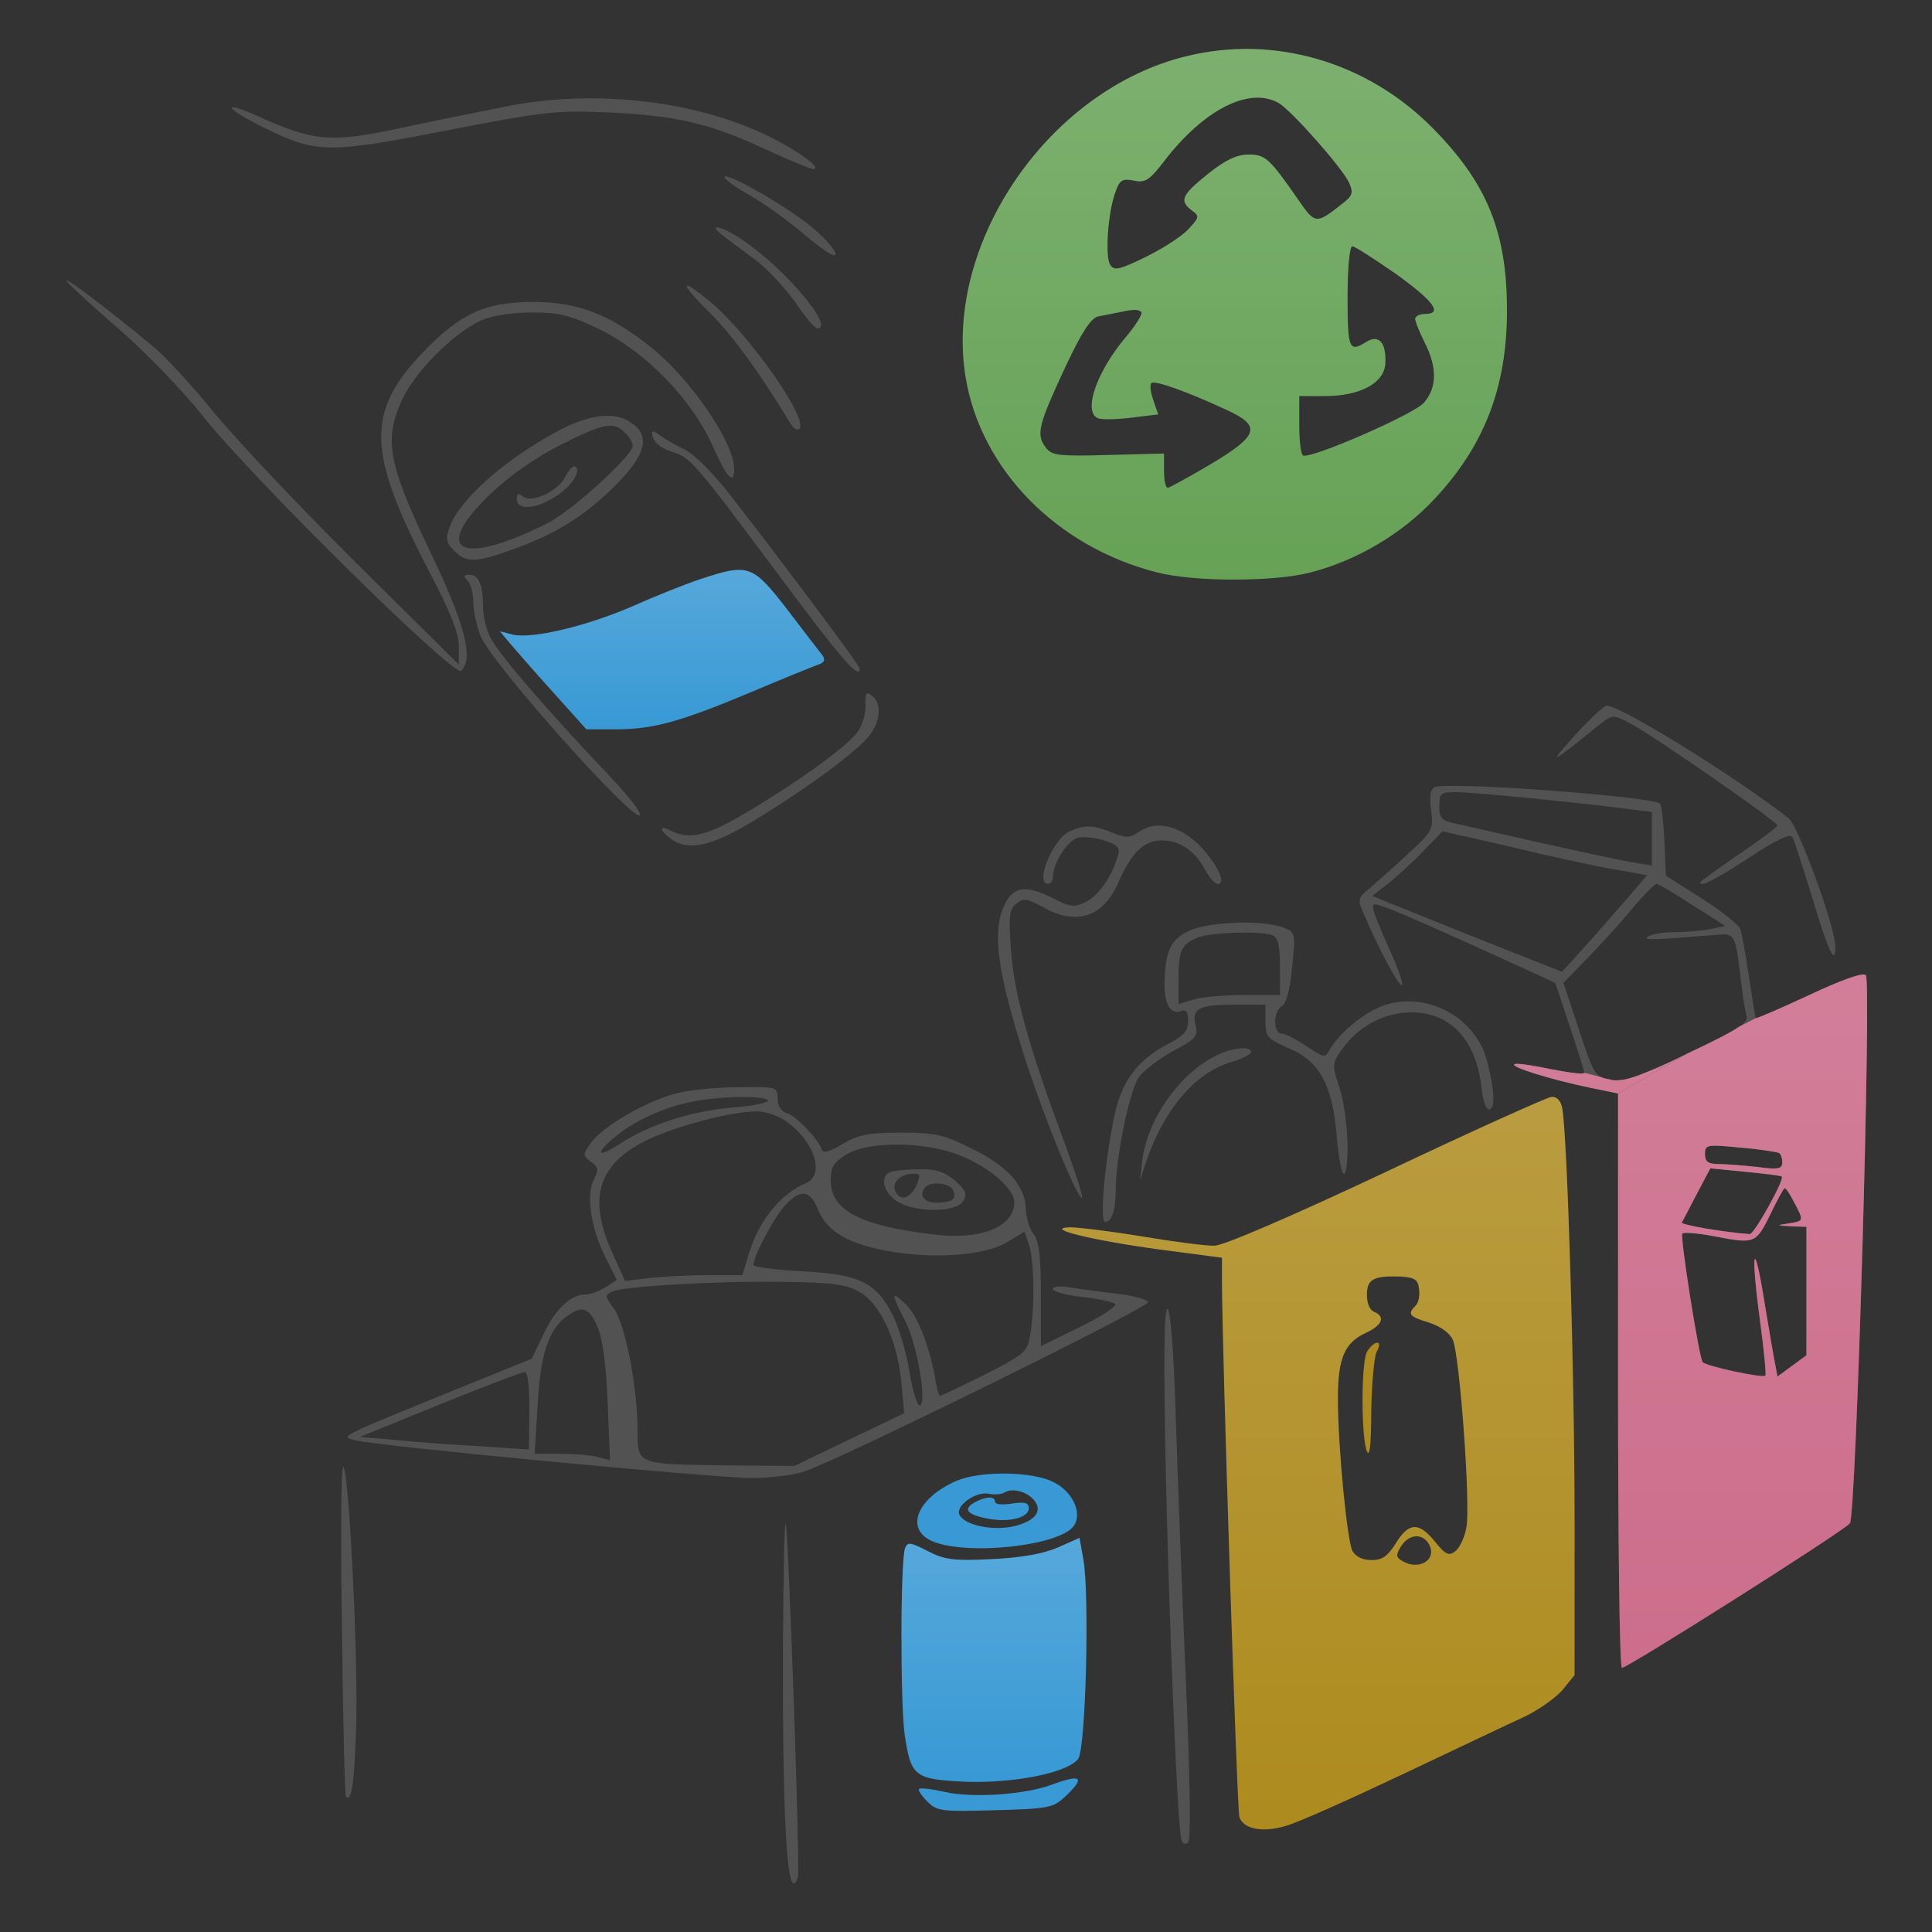 <svg width="32" height="32" viewBox="0 0 32 32" fill="none" xmlns="http://www.w3.org/2000/svg">
<rect x="0" y="0" width="32" height="32" fill="#333333" stroke="none"/>
<path d="M19.664 0.928C17.384 1.472 15.632 4.016 15.992 6.24C16.24 7.768 17.496 9.056 19.16 9.48C19.776 9.64 21.104 9.64 21.712 9.48C22.48 9.28 23.224 8.84 23.76 8.264C24.584 7.384 24.96 6.416 24.96 5.144C24.96 3.84 24.632 3.032 23.72 2.112C22.64 1.024 21.104 0.576 19.664 0.928ZM21.176 1.704C21.384 1.824 22.224 2.768 22.344 3.024C22.416 3.184 22.408 3.24 22.24 3.368C21.808 3.712 21.784 3.712 21.528 3.344C21.024 2.616 20.96 2.56 20.68 2.56C20.488 2.56 20.296 2.648 20.008 2.88C19.568 3.232 19.528 3.328 19.744 3.488C19.872 3.584 19.864 3.6 19.68 3.8C19.576 3.912 19.256 4.12 18.976 4.256C18.552 4.464 18.456 4.488 18.392 4.392C18.296 4.264 18.352 3.488 18.48 3.168C18.544 2.984 18.592 2.952 18.784 2.992C18.968 3.032 19.04 2.984 19.28 2.672C19.936 1.816 20.688 1.432 21.176 1.704ZM23.12 4.536C23.752 4.992 23.904 5.2 23.6 5.2C23.512 5.2 23.44 5.24 23.44 5.28C23.44 5.328 23.512 5.504 23.6 5.68C23.808 6.088 23.8 6.424 23.584 6.672C23.4 6.872 21.704 7.608 21.584 7.544C21.544 7.528 21.52 7.296 21.52 7.032V6.56H21.944C22.52 6.56 22.912 6.352 22.944 6.04C22.968 5.688 22.848 5.536 22.64 5.656C22.344 5.848 22.32 5.784 22.32 4.92C22.32 4.44 22.352 4.08 22.4 4.08C22.44 4.08 22.76 4.288 23.12 4.536ZM18.904 5.168C18.928 5.2 18.816 5.384 18.64 5.592C18.176 6.144 17.944 6.784 18.168 6.92C18.208 6.952 18.456 6.952 18.72 6.92L19.184 6.864L19.104 6.632C19.056 6.496 19.04 6.368 19.072 6.344C19.12 6.296 19.632 6.472 20.304 6.784C20.904 7.056 20.856 7.208 20.04 7.696C19.688 7.904 19.376 8.072 19.344 8.08C19.304 8.08 19.28 7.952 19.28 7.8V7.512L18.352 7.536C17.504 7.56 17.416 7.544 17.312 7.4C17.16 7.192 17.2 7.032 17.656 6.056C17.92 5.496 18.072 5.264 18.192 5.24C18.288 5.224 18.432 5.192 18.52 5.176C18.776 5.12 18.848 5.12 18.904 5.168Z" fill="#66A256"/>
<path d="M19.664 0.928C17.384 1.472 15.632 4.016 15.992 6.24C16.24 7.768 17.496 9.056 19.16 9.48C19.776 9.64 21.104 9.64 21.712 9.48C22.48 9.28 23.224 8.84 23.76 8.264C24.584 7.384 24.96 6.416 24.96 5.144C24.96 3.84 24.632 3.032 23.72 2.112C22.64 1.024 21.104 0.576 19.664 0.928ZM21.176 1.704C21.384 1.824 22.224 2.768 22.344 3.024C22.416 3.184 22.408 3.24 22.24 3.368C21.808 3.712 21.784 3.712 21.528 3.344C21.024 2.616 20.96 2.56 20.68 2.56C20.488 2.56 20.296 2.648 20.008 2.88C19.568 3.232 19.528 3.328 19.744 3.488C19.872 3.584 19.864 3.6 19.68 3.8C19.576 3.912 19.256 4.12 18.976 4.256C18.552 4.464 18.456 4.488 18.392 4.392C18.296 4.264 18.352 3.488 18.48 3.168C18.544 2.984 18.592 2.952 18.784 2.992C18.968 3.032 19.04 2.984 19.28 2.672C19.936 1.816 20.688 1.432 21.176 1.704ZM23.12 4.536C23.752 4.992 23.904 5.2 23.6 5.2C23.512 5.2 23.44 5.24 23.44 5.28C23.44 5.328 23.512 5.504 23.6 5.68C23.808 6.088 23.8 6.424 23.584 6.672C23.4 6.872 21.704 7.608 21.584 7.544C21.544 7.528 21.52 7.296 21.52 7.032V6.56H21.944C22.52 6.56 22.912 6.352 22.944 6.04C22.968 5.688 22.848 5.536 22.64 5.656C22.344 5.848 22.32 5.784 22.32 4.92C22.32 4.44 22.352 4.08 22.4 4.08C22.44 4.08 22.76 4.288 23.12 4.536ZM18.904 5.168C18.928 5.2 18.816 5.384 18.64 5.592C18.176 6.144 17.944 6.784 18.168 6.92C18.208 6.952 18.456 6.952 18.72 6.92L19.184 6.864L19.104 6.632C19.056 6.496 19.04 6.368 19.072 6.344C19.12 6.296 19.632 6.472 20.304 6.784C20.904 7.056 20.856 7.208 20.04 7.696C19.688 7.904 19.376 8.072 19.344 8.08C19.304 8.08 19.28 7.952 19.28 7.8V7.512L18.352 7.536C17.504 7.56 17.416 7.544 17.312 7.4C17.16 7.192 17.2 7.032 17.656 6.056C17.92 5.496 18.072 5.264 18.192 5.24C18.288 5.224 18.432 5.192 18.52 5.176C18.776 5.12 18.848 5.12 18.904 5.168Z" fill="url(#paint0_linear_149_122)"/>
<path d="M8.44 1.752C8 1.84 7.192 2 6.64 2.12C5.488 2.368 5.192 2.344 4.28 1.928C3.64 1.64 3.72 1.792 4.368 2.112C5.24 2.544 5.432 2.544 7.4 2.16C9.056 1.84 9.216 1.824 10.12 1.864C11.232 1.92 11.776 2.048 12.712 2.488C13.08 2.656 13.424 2.8 13.472 2.8C13.632 2.792 13.168 2.464 12.68 2.232C11.48 1.664 9.864 1.48 8.44 1.752Z" fill="#525252"/>
<path d="M12 2.936C12 2.968 12.184 3.104 12.416 3.232C12.64 3.36 13.056 3.656 13.336 3.896C13.632 4.144 13.84 4.28 13.84 4.208C13.84 4.144 13.672 3.952 13.472 3.784C13.088 3.448 12 2.824 12 2.936Z" fill="#525252"/>
<path d="M11.976 3.904C12.072 3.976 12.312 4.16 12.512 4.304C12.704 4.448 13 4.768 13.168 5C13.328 5.24 13.496 5.44 13.536 5.44C13.84 5.44 12.992 4.432 12.288 3.968C11.944 3.736 11.696 3.688 11.976 3.904Z" fill="#525252"/>
<path d="M1.112 4.664C1.176 4.744 1.568 5.104 1.976 5.456C2.392 5.816 3.024 6.464 3.376 6.912C4.224 7.968 7.528 11.224 7.64 11.112C7.848 10.904 7.704 10.344 7.128 9.144C6.44 7.704 6.36 7.304 6.64 6.664C6.84 6.184 7.52 5.504 7.976 5.304C8.16 5.224 8.496 5.176 8.824 5.176C9.28 5.176 9.448 5.224 9.952 5.464C10.712 5.848 11.456 6.616 11.8 7.376C12.04 7.92 12.16 8.048 12.16 7.768C12.16 7.328 11.44 6.28 10.784 5.752C10.088 5.2 9.584 5.008 8.84 5C8.04 5 7.624 5.192 7 5.84C6.056 6.832 6.08 7.496 7.112 9.472C7.456 10.128 7.6 10.488 7.6 10.704V11.008L5.896 9.32C4.96 8.392 3.904 7.272 3.544 6.832C3.184 6.392 2.72 5.88 2.504 5.712C1.712 5.056 1 4.528 1.112 4.664Z" fill="#525252"/>
<path d="M11.76 5.184C12.152 5.576 12.6 6.2 13.088 7.008C13.144 7.096 13.208 7.136 13.24 7.104C13.4 6.952 12.432 5.568 11.784 5.016C11.248 4.568 11.232 4.664 11.76 5.184Z" fill="#525252"/>
<path d="M9.216 7.152C8.344 7.624 7.608 8.28 7.448 8.728C7.376 8.928 7.392 8.992 7.52 9.12C7.728 9.328 7.88 9.32 8.504 9.096C9.232 8.832 9.696 8.536 10.2 8.032C10.696 7.536 10.776 7.224 10.464 7.008C10.184 6.808 9.768 6.856 9.216 7.152ZM10.352 7.168C10.424 7.232 10.48 7.336 10.48 7.384C10.48 7.544 9.472 8.464 9.072 8.664C7.632 9.392 7.128 9.136 8.12 8.184C8.448 7.872 8.872 7.576 9.288 7.368C10 7.008 10.168 6.976 10.352 7.168Z" fill="#525252"/>
<path d="M9.368 7.888C9.256 8.128 8.808 8.344 8.664 8.224C8.584 8.16 8.56 8.176 8.56 8.272C8.56 8.448 8.856 8.44 9.176 8.24C9.448 8.08 9.64 7.8 9.528 7.728C9.496 7.704 9.424 7.776 9.368 7.888Z" fill="#525252"/>
<path d="M10.8 7.168C10.8 7.304 10.92 7.416 11.12 7.48C11.432 7.576 11.48 7.624 12.816 9.416C13.928 10.912 14.24 11.272 14.24 11.072C14.24 11.024 12.968 9.32 12.064 8.16C11.792 7.816 11.48 7.504 11.328 7.44C11.176 7.368 11 7.264 10.928 7.208C10.856 7.152 10.8 7.128 10.8 7.168Z" fill="#525252"/>
<path d="M11.6 9.592C11.36 9.672 10.856 9.872 10.48 10.04C9.704 10.376 8.816 10.584 8.496 10.512L8.28 10.456L8.44 10.648C8.528 10.752 8.848 11.12 9.152 11.456L9.712 12.08H10.192C10.816 12.08 11.256 11.96 12.44 11.464C12.968 11.24 13.464 11.04 13.552 11.008C13.656 10.976 13.672 10.928 13.624 10.856C13.584 10.808 13.32 10.464 13.04 10.096C12.464 9.352 12.4 9.328 11.6 9.592Z" fill="#3899D4"/>
<path d="M11.6 9.592C11.36 9.672 10.856 9.872 10.48 10.04C9.704 10.376 8.816 10.584 8.496 10.512L8.28 10.456L8.44 10.648C8.528 10.752 8.848 11.12 9.152 11.456L9.712 12.08H10.192C10.816 12.08 11.256 11.96 12.44 11.464C12.968 11.24 13.464 11.04 13.552 11.008C13.656 10.976 13.672 10.928 13.624 10.856C13.584 10.808 13.32 10.464 13.04 10.096C12.464 9.352 12.4 9.328 11.6 9.592Z" fill="url(#paint1_linear_149_122)"/>
<path d="M7.744 9.616C7.8 9.672 7.84 9.832 7.84 9.976C7.84 10.128 7.896 10.376 7.96 10.536C8.152 11 10.488 13.616 10.6 13.504C10.64 13.472 10.376 13.144 10.032 12.784C9.088 11.792 8.264 10.84 8.128 10.568C8.056 10.44 8 10.2 8 10.048C8 9.68 7.928 9.52 7.776 9.52C7.68 9.52 7.672 9.544 7.744 9.616Z" fill="#525252"/>
<path d="M14.336 11.672C14.344 11.8 14.288 11.992 14.224 12.096C14.072 12.328 13.336 12.872 12.432 13.416C11.736 13.84 11.424 13.92 11.112 13.76C10.92 13.656 10.912 13.744 11.104 13.888C11.384 14.104 11.784 14.024 12.488 13.592C13.336 13.08 14.192 12.448 14.4 12.184C14.584 11.944 14.608 11.656 14.448 11.528C14.352 11.448 14.328 11.472 14.336 11.672Z" fill="#525252"/>
<path d="M26.08 12.184C25.632 12.68 25.664 12.672 26.456 12.032C26.704 11.832 26.712 11.832 26.976 11.968C27.328 12.144 29.44 13.608 29.44 13.672C29.44 13.696 29.152 13.912 28.8 14.152C28.448 14.392 28.16 14.6 28.16 14.616C28.16 14.696 28.376 14.592 28.968 14.208C29.424 13.904 29.656 13.8 29.688 13.864C29.72 13.92 29.856 14.352 30.008 14.84C30.28 15.752 30.4 16.016 30.4 15.68C30.4 15.36 29.784 13.672 29.624 13.552C28.712 12.84 26.816 11.672 26.608 11.688C26.56 11.696 26.32 11.92 26.08 12.184Z" fill="#525252"/>
<path d="M23.76 13.04C23.688 13.08 23.672 13.208 23.704 13.424C23.744 13.736 23.728 13.768 23.328 14.136C23.104 14.344 22.816 14.6 22.696 14.704C22.488 14.872 22.48 14.896 22.592 15.144C22.824 15.696 23.16 16.32 23.216 16.32C23.248 16.32 23.184 16.112 23.072 15.856C22.776 15.192 22.712 15.024 22.752 14.984C22.792 14.944 23.272 15.144 24.904 15.888L25.76 16.28L26 17C26.136 17.4 26.24 17.744 26.24 17.768C26.24 17.8 26 17.768 25.704 17.712C25.408 17.648 25.136 17.608 25.088 17.624C24.984 17.664 25.68 17.88 26.336 18.016L26.8 18.112V22.848C26.8 25.456 26.824 27.608 26.864 27.624C26.912 27.656 30.464 25.408 30.64 25.232C30.744 25.128 31 16.248 30.904 16.152C30.856 16.104 30.512 16.224 29.968 16.48C29.488 16.704 29.096 16.872 29.08 16.864C29.072 16.848 29.024 16.536 28.968 16.176C28.912 15.808 28.848 15.448 28.824 15.384C28.792 15.312 28.512 15.088 28.184 14.88L27.592 14.504L27.568 13.928C27.552 13.616 27.52 13.336 27.496 13.312C27.376 13.192 23.928 12.936 23.76 13.04ZM25.544 13.24C26.168 13.304 26.832 13.376 27.024 13.408L27.36 13.448V13.888V14.336L27.024 14.28C26.832 14.248 26.16 14.104 25.52 13.96C24.88 13.816 24.24 13.672 24.104 13.64C23.88 13.592 23.84 13.552 23.84 13.352C23.84 13.136 23.864 13.12 24.12 13.12C24.28 13.12 24.92 13.176 25.544 13.24ZM25.048 14.032C25.68 14.184 26.44 14.352 26.744 14.4L27.28 14.496L26.96 14.872C26.784 15.072 26.472 15.432 26.256 15.672L25.872 16.096L24.296 15.472L22.728 14.84L22.984 14.64C23.12 14.536 23.384 14.296 23.56 14.112C23.736 13.928 23.888 13.776 23.888 13.768C23.896 13.768 24.416 13.888 25.048 14.032ZM28.032 14.992L28.576 15.336L28.32 15.392C28.176 15.416 27.912 15.44 27.728 15.44C27.552 15.44 27.352 15.472 27.296 15.512C27.192 15.576 27.4 15.568 28.376 15.488C28.752 15.456 28.736 15.432 28.84 16.28C28.864 16.496 28.904 16.744 28.928 16.824C28.968 16.936 28.784 17.056 27.952 17.448C27.12 17.848 26.888 17.928 26.672 17.88C26.416 17.84 26.4 17.8 26.152 17.056L25.896 16.28L26.36 15.8C26.616 15.536 26.944 15.168 27.096 14.976C27.256 14.792 27.408 14.64 27.44 14.64C27.472 14.64 27.736 14.8 28.032 14.992ZM29.464 19.096C29.496 19.112 29.52 19.184 29.52 19.256C29.52 19.36 29.448 19.376 29.104 19.328C28.872 19.304 28.584 19.28 28.464 19.28C28.288 19.28 28.24 19.24 28.24 19.112C28.24 18.96 28.272 18.952 28.824 19.008C29.136 19.032 29.424 19.08 29.464 19.096ZM29.512 19.488C29.56 19.536 29.056 20.44 28.984 20.44C28.592 20.416 27.84 20.288 27.856 20.248C27.872 20.224 27.984 20.008 28.104 19.776L28.328 19.352L28.904 19.408C29.224 19.44 29.496 19.472 29.512 19.488ZM29.72 19.92C29.88 20.224 29.88 20.224 29.624 20.264C29.416 20.296 29.416 20.296 29.664 20.312L29.92 20.32V21.384V22.448L29.68 22.624L29.44 22.8L29.408 22.624C29.384 22.52 29.304 22.04 29.224 21.56C29.048 20.464 28.992 20.696 29.152 21.88C29.216 22.36 29.256 22.768 29.24 22.784C29.2 22.832 28.24 22.624 28.2 22.56C28.136 22.456 27.824 20.472 27.864 20.432C27.888 20.408 28.112 20.424 28.368 20.472C29.072 20.608 29.08 20.6 29.32 20.12C29.432 19.88 29.544 19.68 29.56 19.68C29.584 19.68 29.648 19.784 29.72 19.92Z" fill="#525252"/>
<path fill-rule="evenodd" clip-rule="evenodd" d="M26.8 22.848V18.112L27.952 17.448C28.403 17.235 28.663 17.103 28.801 17.008L29.08 16.864C29.096 16.872 29.488 16.704 29.968 16.48C30.512 16.224 30.856 16.104 30.904 16.152C31 16.248 30.744 25.128 30.64 25.232C30.464 25.408 26.912 27.656 26.864 27.624C26.824 27.608 26.8 25.456 26.8 22.848ZM29.52 19.256C29.52 19.184 29.496 19.112 29.464 19.096C29.424 19.08 29.136 19.032 28.824 19.008C28.272 18.952 28.24 18.96 28.24 19.112C28.24 19.24 28.288 19.28 28.464 19.28C28.584 19.28 28.872 19.304 29.104 19.328C29.448 19.376 29.52 19.36 29.52 19.256ZM28.984 20.44C29.056 20.44 29.56 19.536 29.512 19.488C29.496 19.472 29.224 19.44 28.904 19.408L28.328 19.352L28.104 19.776C27.984 20.008 27.872 20.224 27.856 20.248C27.84 20.288 28.592 20.416 28.984 20.44ZM29.824 20.201C29.846 20.16 29.807 20.085 29.72 19.92C29.648 19.784 29.584 19.68 29.56 19.68C29.544 19.68 29.432 19.88 29.32 20.12C29.08 20.6 29.072 20.608 28.368 20.472C28.112 20.424 27.888 20.408 27.864 20.432C27.824 20.472 28.136 22.456 28.2 22.56C28.24 22.624 29.2 22.832 29.24 22.784C29.256 22.768 29.216 22.36 29.152 21.88C28.992 20.696 29.048 20.464 29.224 21.56C29.304 22.04 29.384 22.52 29.408 22.624L29.44 22.8L29.68 22.624L29.92 22.448V21.384V20.32L29.664 20.312C29.535 20.303 29.473 20.299 29.473 20.293C29.472 20.287 29.524 20.279 29.624 20.264C29.741 20.245 29.805 20.235 29.824 20.201Z" fill="#CC6D8C"/>
<path fill-rule="evenodd" clip-rule="evenodd" d="M26.8 22.848V18.112L27.952 17.448C28.403 17.235 28.663 17.103 28.801 17.008L29.08 16.864C29.096 16.872 29.488 16.704 29.968 16.48C30.512 16.224 30.856 16.104 30.904 16.152C31 16.248 30.744 25.128 30.64 25.232C30.464 25.408 26.912 27.656 26.864 27.624C26.824 27.608 26.8 25.456 26.8 22.848ZM29.52 19.256C29.52 19.184 29.496 19.112 29.464 19.096C29.424 19.08 29.136 19.032 28.824 19.008C28.272 18.952 28.24 18.96 28.24 19.112C28.24 19.24 28.288 19.28 28.464 19.28C28.584 19.28 28.872 19.304 29.104 19.328C29.448 19.376 29.52 19.36 29.52 19.256ZM28.984 20.44C29.056 20.44 29.56 19.536 29.512 19.488C29.496 19.472 29.224 19.44 28.904 19.408L28.328 19.352L28.104 19.776C27.984 20.008 27.872 20.224 27.856 20.248C27.84 20.288 28.592 20.416 28.984 20.44ZM29.824 20.201C29.846 20.16 29.807 20.085 29.72 19.92C29.648 19.784 29.584 19.68 29.56 19.68C29.544 19.68 29.432 19.88 29.32 20.12C29.08 20.6 29.072 20.608 28.368 20.472C28.112 20.424 27.888 20.408 27.864 20.432C27.824 20.472 28.136 22.456 28.2 22.56C28.24 22.624 29.2 22.832 29.24 22.784C29.256 22.768 29.216 22.36 29.152 21.88C28.992 20.696 29.048 20.464 29.224 21.56C29.304 22.04 29.384 22.52 29.408 22.624L29.44 22.8L29.68 22.624L29.92 22.448V21.384V20.32L29.664 20.312C29.535 20.303 29.473 20.299 29.473 20.293C29.472 20.287 29.524 20.279 29.624 20.264C29.741 20.245 29.805 20.235 29.824 20.201Z" fill="url(#paint2_linear_149_122)"/>
<path d="M25.704 17.712C26 17.768 26.24 17.8 26.24 17.768L26.522 17.841C26.562 17.86 26.61 17.87 26.672 17.88C26.703 17.894 26.749 17.898 26.806 17.892C26.924 17.887 27.071 17.844 27.313 17.742C27.548 17.648 27.792 17.531 27.952 17.448L26.8 18.112L26.336 18.016C25.68 17.88 24.984 17.664 25.088 17.624C25.136 17.608 25.408 17.648 25.704 17.712Z" fill="#CC6D8C"/>
<path d="M25.704 17.712C26 17.768 26.24 17.8 26.24 17.768L26.522 17.841C26.562 17.86 26.61 17.87 26.672 17.88C26.703 17.894 26.749 17.898 26.806 17.892C26.924 17.887 27.071 17.844 27.313 17.742C27.548 17.648 27.792 17.531 27.952 17.448L26.8 18.112L26.336 18.016C25.68 17.88 24.984 17.664 25.088 17.624C25.136 17.608 25.408 17.648 25.704 17.712Z" fill="url(#paint3_linear_149_122)"/>
<path d="M17.704 13.776C17.432 13.912 17.136 14.64 17.36 14.64C17.408 14.64 17.44 14.584 17.44 14.52C17.44 14.304 17.672 13.936 17.84 13.88C17.928 13.848 18.128 13.872 18.288 13.92C18.52 14 18.56 14.04 18.512 14.184C18.416 14.52 18.192 14.84 17.976 14.944C17.792 15.032 17.72 15.024 17.448 14.88C17.032 14.672 16.832 14.68 16.688 14.896C16.416 15.336 16.488 15.992 16.96 17.48C17.264 18.432 17.832 19.84 17.92 19.84C17.952 19.84 17.8 19.384 17.592 18.816C17.04 17.336 16.792 16.448 16.744 15.72C16.704 15.184 16.72 15.056 16.832 14.968C16.952 14.872 17.008 14.88 17.272 15.024C17.824 15.336 18.272 15.192 18.52 14.624C18.736 14.128 18.944 13.92 19.24 13.92C19.544 13.92 19.8 14.096 19.96 14.408C20.032 14.536 20.12 14.64 20.168 14.64C20.328 14.64 20.144 14.28 19.84 13.976C19.496 13.656 19.128 13.584 18.84 13.792C18.712 13.88 18.648 13.88 18.424 13.792C18.12 13.664 17.944 13.656 17.704 13.776Z" fill="#525252"/>
<path d="M19.68 15.424C19.384 15.568 19.304 15.752 19.288 16.28C19.28 16.632 19.392 16.816 19.568 16.744C19.648 16.712 19.68 16.768 19.68 16.912C19.68 17.072 19.608 17.152 19.384 17.272C18.832 17.552 18.568 17.912 18.448 18.528C18.288 19.312 18.216 20.24 18.304 20.24C18.416 20.24 18.48 20.032 18.48 19.696C18.48 19.176 18.712 18.048 18.864 17.84C18.944 17.728 19.2 17.536 19.432 17.408C19.808 17.208 19.848 17.16 19.8 16.976C19.736 16.704 19.856 16.64 20.464 16.64H20.96V16.92C20.96 17.176 20.992 17.208 21.36 17.368C21.848 17.576 22.064 17.96 22.136 18.768C22.2 19.544 22.312 19.688 22.32 19.008C22.32 18.704 22.264 18.264 22.192 18.032C22.056 17.632 22.064 17.608 22.232 17.376C22.496 17 22.928 16.768 23.376 16.768C24.024 16.768 24.44 17.216 24.536 17.992C24.56 18.24 24.616 18.392 24.672 18.376C24.768 18.344 24.752 18.048 24.632 17.576C24.448 16.872 23.688 16.44 22.984 16.632C22.656 16.72 22.192 17.088 22.024 17.384C21.952 17.528 21.928 17.52 21.64 17.328C21.472 17.216 21.288 17.12 21.232 17.12C21.08 17.12 21.088 16.744 21.232 16.664C21.304 16.624 21.368 16.392 21.4 16.024C21.464 15.448 21.456 15.44 21.248 15.36C20.896 15.232 20 15.264 19.68 15.424ZM21.072 15.488C21.168 15.528 21.2 15.656 21.2 16.008V16.48H20.616C20.304 16.48 19.92 16.512 19.776 16.552L19.52 16.632V16.216C19.52 15.736 19.568 15.64 19.84 15.528C20.064 15.44 20.88 15.416 21.072 15.488Z" fill="#525252"/>
<path d="M20.12 17.496C19.512 17.808 19.008 18.544 18.92 19.216L18.88 19.56L18.984 19.24C19.28 18.376 19.792 17.768 20.392 17.592C20.576 17.536 20.72 17.464 20.72 17.424C20.72 17.32 20.384 17.352 20.12 17.496Z" fill="#525252"/>
<path d="M11.192 18.112C10.704 18.24 10 18.648 9.8 18.912C9.648 19.128 9.648 19.136 9.784 19.24C9.912 19.328 9.92 19.376 9.84 19.528C9.704 19.776 9.784 20.328 10.016 20.8L10.216 21.2L10.032 21.32C9.928 21.384 9.784 21.44 9.704 21.44C9.448 21.44 9.192 21.688 9 22.104L8.808 22.504L7.784 22.92C5.552 23.824 5.624 23.792 5.888 23.856C6.264 23.952 11.824 24.48 12.448 24.48C12.76 24.48 13.16 24.432 13.336 24.368C14.008 24.128 19.04 21.648 19.016 21.568C19 21.52 18.752 21.456 18.472 21.424C18.192 21.392 17.84 21.344 17.704 21.32C17.56 21.296 17.44 21.304 17.44 21.352C17.44 21.392 17.648 21.448 17.904 21.48C18.16 21.504 18.416 21.56 18.464 21.592C18.52 21.624 18.28 21.784 17.896 21.976L17.24 22.296V21.44C17.24 20.808 17.208 20.552 17.12 20.44C17.056 20.368 17 20.184 16.992 20.04C16.984 19.64 16.696 19.32 16.096 19.024C15.632 18.792 15.488 18.76 14.92 18.76C14.392 18.76 14.224 18.792 13.96 18.944C13.76 19.072 13.632 19.104 13.616 19.048C13.56 18.872 13.192 18.488 13.04 18.44C12.936 18.408 12.88 18.32 12.88 18.192C12.88 18 12.864 18 12.224 18.008C11.856 18.008 11.392 18.056 11.192 18.112ZM12.72 18.232C12.72 18.264 12.456 18.32 12.144 18.344C11.48 18.392 10.744 18.632 10.296 18.928C9.904 19.184 9.832 19.128 10.176 18.84C10.496 18.568 11 18.336 11.464 18.248C11.92 18.152 12.72 18.144 12.72 18.232ZM12.992 18.552C13.48 18.88 13.68 19.456 13.344 19.6C12.928 19.768 12.56 20.232 12.4 20.776L12.296 21.12H11.728C11.416 21.12 10.976 21.144 10.752 21.168L10.352 21.216L10.136 20.736C9.72 19.816 9.92 19.24 10.792 18.848C11.304 18.624 12.104 18.416 12.52 18.408C12.656 18.4 12.864 18.472 12.992 18.552ZM15.856 19.12C16.352 19.304 16.8 19.68 16.8 19.912C16.8 20.32 16.248 20.544 15.472 20.448C14.248 20.304 13.76 20.048 13.76 19.552C13.76 19.328 13.808 19.248 14.024 19.12C14.376 18.904 15.28 18.904 15.856 19.12ZM13.552 20.04C13.704 20.408 14.064 20.608 14.744 20.728C15.504 20.856 16.312 20.792 16.68 20.576L16.968 20.4L17.04 20.608C17.128 20.84 17.144 21.648 17.064 22.104C17.016 22.392 16.984 22.424 16.312 22.768C15.92 22.96 15.592 23.12 15.568 23.12C15.552 23.12 15.512 22.984 15.488 22.816C15.384 22.264 15.192 21.784 15 21.6C14.752 21.368 14.752 21.408 15 21.896C15.2 22.288 15.36 23.28 15.232 23.28C15.192 23.28 15.112 23.024 15.064 22.72C15.016 22.408 14.888 21.984 14.784 21.776C14.504 21.232 14.224 21.104 13.272 21.056C12.832 21.032 12.48 20.984 12.48 20.952C12.48 20.8 12.824 20.16 13 19.968C13.264 19.688 13.416 19.704 13.552 20.04ZM14.224 21.392C14.568 21.576 14.856 22.176 14.928 22.88L14.976 23.408L14.072 23.84L13.16 24.28L12.056 24.272C10.52 24.248 10.56 24.272 10.56 23.656C10.552 22.936 10.352 21.928 10.168 21.672C10.016 21.472 10.016 21.448 10.144 21.392C10.344 21.304 11.816 21.216 12.96 21.232C13.752 21.24 14.016 21.272 14.224 21.392ZM9.896 21.976C9.984 22.176 10.04 22.608 10.064 23.232L10.104 24.184L9.912 24.136C9.808 24.104 9.528 24.08 9.288 24.08H8.856L8.904 23.288C8.944 22.448 9.088 22.008 9.392 21.8C9.648 21.616 9.76 21.656 9.896 21.976ZM8.768 23.368L8.76 24.008L7.92 23.952C7.456 23.928 6.832 23.88 6.52 23.848L5.96 23.8L7.28 23.264C8.008 22.968 8.64 22.728 8.688 22.728C8.744 22.72 8.768 22.952 8.768 23.368Z" fill="#525252"/>
<path d="M14.744 19.416C14.568 19.48 14.632 19.752 14.856 19.896C15.152 20.088 15.832 20.088 15.952 19.896C16.024 19.776 16 19.72 15.816 19.552C15.64 19.408 15.504 19.36 15.216 19.368C15.008 19.368 14.792 19.392 14.744 19.416ZM15.176 19.64C15.064 19.864 14.896 19.904 14.824 19.712C14.776 19.576 14.92 19.44 15.136 19.44C15.248 19.44 15.248 19.472 15.176 19.64ZM15.784 19.712C15.848 19.864 15.776 19.92 15.504 19.92C15.296 19.92 15.208 19.784 15.336 19.656C15.432 19.56 15.744 19.6 15.784 19.712Z" fill="#525252"/>
<path d="M22.96 19.408C21.432 20.128 20.264 20.632 20.12 20.632C19.992 20.64 19.448 20.568 18.92 20.48C18.392 20.392 17.856 20.328 17.72 20.328C17.272 20.344 18.088 20.544 19.208 20.696L20.24 20.832V21.24C20.24 22.312 20.488 29.976 20.528 30.096C20.592 30.296 20.92 30.36 21.304 30.24C21.488 30.192 22.36 29.8 23.24 29.384C24.12 28.968 25.024 28.536 25.256 28.432C25.488 28.32 25.768 28.12 25.88 27.992L26.08 27.744V25.176C26.08 22.784 25.96 18.752 25.872 18.336C25.848 18.232 25.784 18.16 25.696 18.168C25.624 18.176 24.392 18.728 22.96 19.408ZM23.504 21.352C23.52 21.456 23.496 21.576 23.448 21.624C23.304 21.768 23.344 21.808 23.664 21.904C23.856 21.968 24.008 22.072 24.064 22.192C24.176 22.448 24.36 24.92 24.288 25.296C24.264 25.456 24.176 25.632 24.112 25.688C24 25.776 23.952 25.76 23.768 25.536C23.504 25.208 23.336 25.208 23.12 25.56C22.984 25.776 22.896 25.84 22.72 25.84C22.568 25.84 22.456 25.784 22.4 25.688C22.312 25.512 22.16 23.968 22.16 23.16C22.16 22.496 22.272 22.24 22.616 22.08C22.896 21.952 22.952 21.808 22.76 21.728C22.688 21.704 22.64 21.584 22.64 21.448C22.64 21.184 22.752 21.128 23.2 21.144C23.432 21.16 23.488 21.192 23.504 21.352ZM23.672 25.584C23.808 25.84 23.488 26.024 23.216 25.848C23.12 25.792 23.12 25.752 23.208 25.608C23.344 25.4 23.568 25.392 23.672 25.584Z" fill="#AD8B1E"/>
<path d="M22.96 19.408C21.432 20.128 20.264 20.632 20.12 20.632C19.992 20.64 19.448 20.568 18.92 20.48C18.392 20.392 17.856 20.328 17.72 20.328C17.272 20.344 18.088 20.544 19.208 20.696L20.24 20.832V21.24C20.24 22.312 20.488 29.976 20.528 30.096C20.592 30.296 20.92 30.36 21.304 30.24C21.488 30.192 22.36 29.8 23.24 29.384C24.12 28.968 25.024 28.536 25.256 28.432C25.488 28.32 25.768 28.12 25.88 27.992L26.08 27.744V25.176C26.08 22.784 25.96 18.752 25.872 18.336C25.848 18.232 25.784 18.16 25.696 18.168C25.624 18.176 24.392 18.728 22.96 19.408ZM23.504 21.352C23.52 21.456 23.496 21.576 23.448 21.624C23.304 21.768 23.344 21.808 23.664 21.904C23.856 21.968 24.008 22.072 24.064 22.192C24.176 22.448 24.36 24.92 24.288 25.296C24.264 25.456 24.176 25.632 24.112 25.688C24 25.776 23.952 25.76 23.768 25.536C23.504 25.208 23.336 25.208 23.12 25.56C22.984 25.776 22.896 25.84 22.72 25.84C22.568 25.84 22.456 25.784 22.4 25.688C22.312 25.512 22.16 23.968 22.16 23.16C22.16 22.496 22.272 22.24 22.616 22.08C22.896 21.952 22.952 21.808 22.76 21.728C22.688 21.704 22.64 21.584 22.64 21.448C22.64 21.184 22.752 21.128 23.2 21.144C23.432 21.16 23.488 21.192 23.504 21.352ZM23.672 25.584C23.808 25.84 23.488 26.024 23.216 25.848C23.12 25.792 23.12 25.752 23.208 25.608C23.344 25.4 23.568 25.392 23.672 25.584Z" fill="url(#paint4_linear_149_122)"/>
<path d="M22.64 22.392C22.544 22.576 22.544 23.808 22.64 24.04C22.688 24.144 22.712 23.912 22.712 23.376C22.72 22.92 22.76 22.48 22.8 22.392C22.856 22.296 22.856 22.24 22.808 22.24C22.76 22.24 22.688 22.312 22.64 22.392Z" fill="#AD8B1E"/>
<path d="M19.304 24.136C19.36 26.832 19.504 30.296 19.568 30.472C19.592 30.544 19.632 30.56 19.68 30.512C19.728 30.464 19.712 29.456 19.64 27.8C19.576 26.344 19.504 24.376 19.472 23.416C19.44 22.336 19.384 21.68 19.336 21.68C19.28 21.68 19.272 22.496 19.304 24.136Z" fill="#525252"/>
<path d="M5.664 26.976C5.68 28.488 5.712 29.736 5.728 29.752C5.816 29.856 5.864 29.592 5.896 28.696C5.944 27.632 5.784 24.4 5.688 24.296C5.648 24.264 5.64 25.464 5.664 26.976Z" fill="#525252"/>
<path d="M15.84 24.528C15.2 24.808 14.984 25.312 15.424 25.52C15.984 25.776 17.576 25.608 17.792 25.264C17.928 25.048 17.76 24.696 17.44 24.544C17.088 24.368 16.232 24.36 15.84 24.528ZM17.128 24.848C17.272 25.024 17.152 25.184 16.824 25.272C16.464 25.368 15.96 25.264 15.888 25.08C15.832 24.928 16.184 24.688 16.392 24.744C16.472 24.76 16.584 24.752 16.64 24.72C16.768 24.64 17.008 24.704 17.128 24.848Z" fill="#3899D4"/>
<path d="M16.136 24.888C15.944 25 16.024 25.088 16.352 25.152C16.712 25.224 17.04 25.136 17.04 24.984C17.04 24.888 16.976 24.872 16.76 24.904C16.608 24.928 16.48 24.92 16.48 24.872C16.48 24.776 16.32 24.784 16.136 24.888Z" fill="#3899D4"/>
<path d="M12.968 27.288C12.96 30.272 13.04 31.584 13.216 31.096C13.256 30.992 13.064 25.512 13.016 25.24C12.992 25.152 12.976 26.072 12.968 27.288Z" fill="#525252"/>
<path d="M17.52 25.632C17.272 25.736 16.928 25.8 16.424 25.824C15.784 25.856 15.64 25.832 15.36 25.688C15.08 25.544 15.032 25.536 14.992 25.64C14.912 25.832 14.912 28.224 14.984 28.728C15.088 29.432 15.144 29.472 16.008 29.512C16.808 29.536 17.664 29.368 17.856 29.136C17.984 28.992 18.048 26.416 17.944 25.832L17.88 25.472L17.52 25.632Z" fill="#3899D4"/>
<path d="M17.52 25.632C17.272 25.736 16.928 25.8 16.424 25.824C15.784 25.856 15.64 25.832 15.36 25.688C15.08 25.544 15.032 25.536 14.992 25.64C14.912 25.832 14.912 28.224 14.984 28.728C15.088 29.432 15.144 29.472 16.008 29.512C16.808 29.536 17.664 29.368 17.856 29.136C17.984 28.992 18.048 26.416 17.944 25.832L17.88 25.472L17.52 25.632Z" fill="url(#paint5_linear_149_122)"/>
<path d="M17.424 29.559C16.976 29.727 16.096 29.784 15.648 29.68C15.432 29.631 15.24 29.608 15.224 29.631C15.2 29.648 15.264 29.744 15.36 29.84C15.52 30 15.6 30.008 16.48 29.983C17.352 29.959 17.44 29.944 17.632 29.767C17.984 29.439 17.92 29.375 17.424 29.559Z" fill="#3899D4"/>
<defs>
<linearGradient id="paint0_linear_149_122" x1="20.453" y1="9.6" x2="20.453" y2="0.81" gradientUnits="userSpaceOnUse">
<stop stop-color="white" stop-opacity="0"/>
<stop offset="1" stop-color="white" stop-opacity="0.15"/>
</linearGradient>
<linearGradient id="paint1_linear_149_122" x1="10.965" y1="12.08" x2="10.965" y2="9.439" gradientUnits="userSpaceOnUse">
<stop stop-color="white" stop-opacity="0"/>
<stop offset="1" stop-color="white" stop-opacity="0.15"/>
</linearGradient>
<linearGradient id="paint2_linear_149_122" x1="26.723" y1="27.624" x2="26.723" y2="13.015" gradientUnits="userSpaceOnUse">
<stop stop-color="white" stop-opacity="0"/>
<stop offset="1" stop-color="white" stop-opacity="0.15"/>
</linearGradient>
<linearGradient id="paint3_linear_149_122" x1="26.723" y1="27.624" x2="26.723" y2="13.015" gradientUnits="userSpaceOnUse">
<stop stop-color="white" stop-opacity="0"/>
<stop offset="1" stop-color="white" stop-opacity="0.15"/>
</linearGradient>
<linearGradient id="paint4_linear_149_122" x1="21.837" y1="30.3" x2="21.837" y2="18.167" gradientUnits="userSpaceOnUse">
<stop stop-color="white" stop-opacity="0"/>
<stop offset="1" stop-color="white" stop-opacity="0.15"/>
</linearGradient>
<linearGradient id="paint5_linear_149_122" x1="16.463" y1="29.514" x2="16.463" y2="25.472" gradientUnits="userSpaceOnUse">
<stop stop-color="white" stop-opacity="0"/>
<stop offset="1" stop-color="white" stop-opacity="0.15"/>
</linearGradient>
</defs>
</svg>
